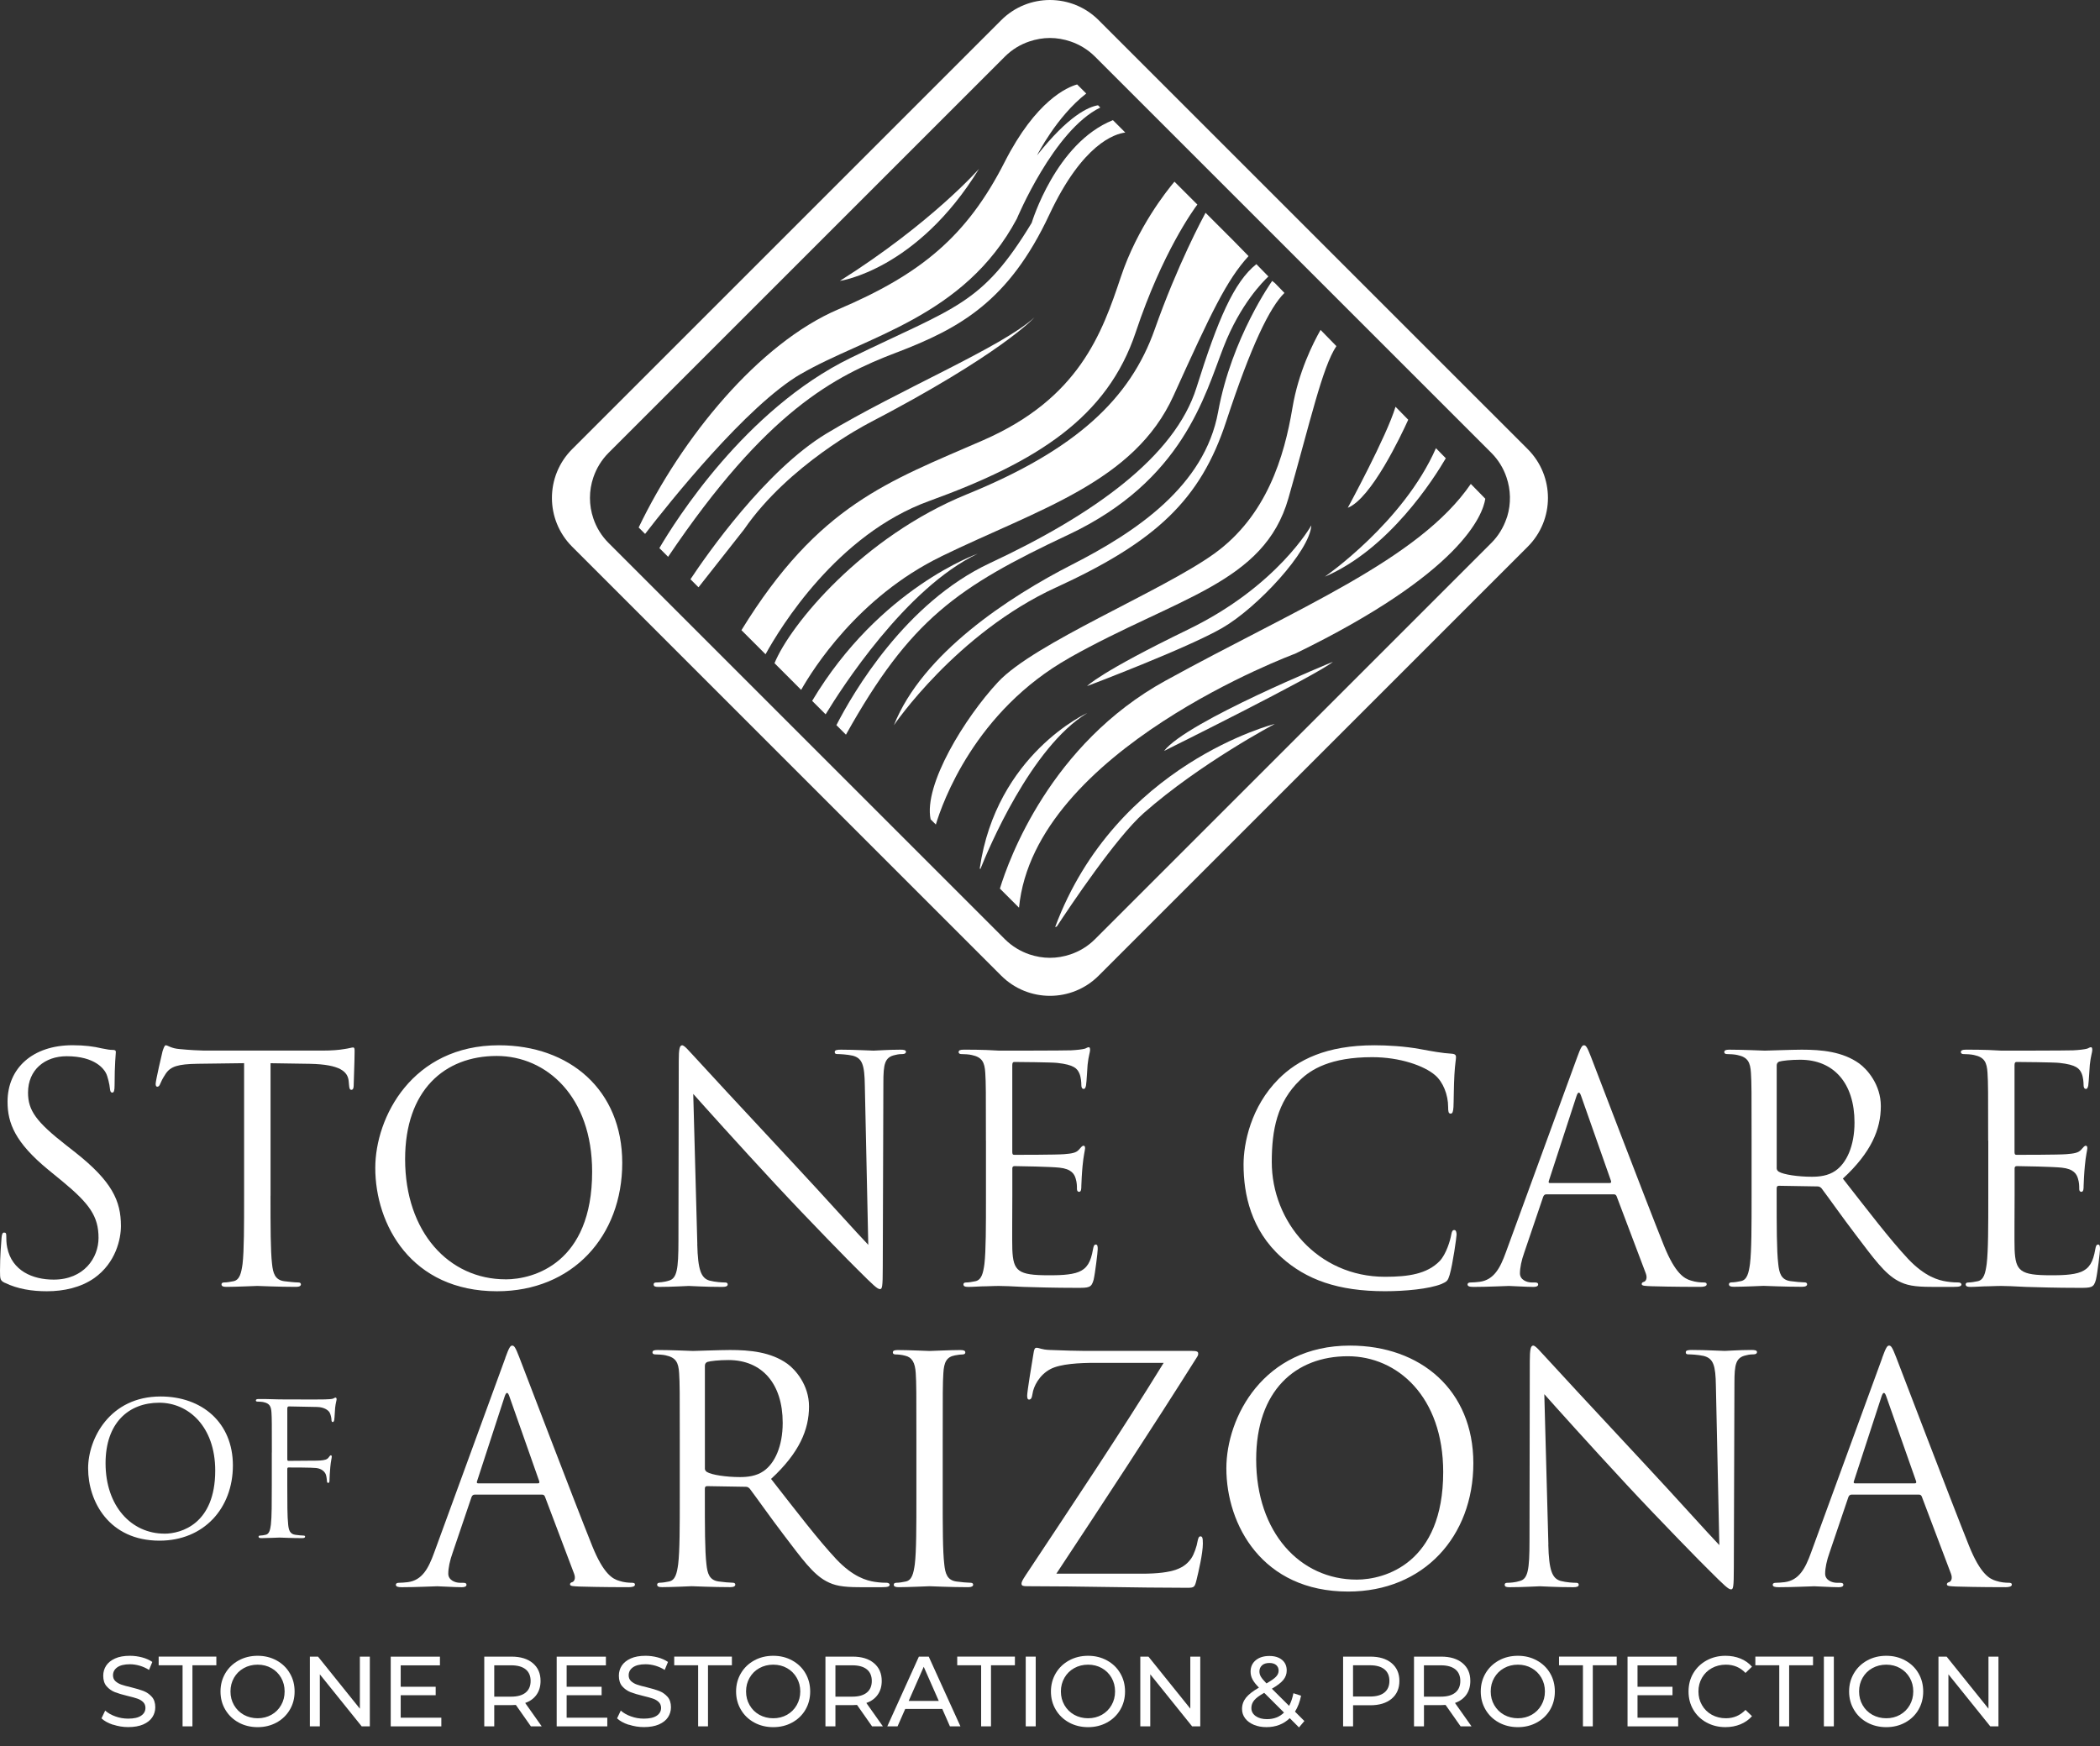 <svg width="101" height="84" viewBox="0 0 101 84" fill="none" xmlns="http://www.w3.org/2000/svg">
<rect x="0" y="0" width="101" height="84" fill="#333333" stroke="none"/>
<path d="M5.433 82.968C5.199 82.889 5.014 82.788 4.881 82.662L5.059 82.288C5.186 82.403 5.35 82.497 5.549 82.568C5.749 82.641 5.955 82.675 6.165 82.675C6.443 82.675 6.65 82.628 6.788 82.533C6.926 82.439 6.995 82.314 6.995 82.157C6.995 82.043 6.957 81.95 6.883 81.877C6.808 81.805 6.716 81.75 6.605 81.712C6.494 81.674 6.34 81.63 6.138 81.583C5.886 81.522 5.682 81.462 5.528 81.402C5.371 81.34 5.241 81.247 5.13 81.122C5.019 80.995 4.965 80.826 4.965 80.611C4.965 80.433 5.012 80.27 5.106 80.126C5.201 79.983 5.342 79.868 5.535 79.781C5.726 79.694 5.965 79.652 6.249 79.652C6.447 79.652 6.641 79.678 6.834 79.729C7.024 79.779 7.19 79.854 7.326 79.948L7.168 80.332C7.028 80.243 6.877 80.175 6.717 80.128C6.558 80.083 6.401 80.059 6.249 80.059C5.978 80.059 5.775 80.11 5.638 80.208C5.502 80.306 5.435 80.435 5.435 80.591C5.435 80.706 5.473 80.8 5.549 80.871C5.626 80.942 5.722 80.998 5.835 81.038C5.947 81.078 6.102 81.12 6.298 81.165C6.55 81.227 6.752 81.287 6.906 81.347C7.059 81.409 7.192 81.5 7.302 81.625C7.413 81.749 7.468 81.918 7.468 82.128C7.468 82.304 7.42 82.464 7.324 82.61C7.228 82.755 7.083 82.869 6.888 82.955C6.694 83.038 6.454 83.082 6.169 83.082C5.916 83.082 5.673 83.042 5.439 82.964L5.433 82.968Z" fill="white"/>
<path d="M9.255 83.046H8.781V80.108H7.631V79.691H10.405V80.108H9.255V83.046Z" fill="white"/>
<path d="M11.477 82.862C11.206 82.713 10.992 82.508 10.837 82.246C10.681 81.985 10.605 81.692 10.605 81.369C10.605 81.046 10.683 80.755 10.837 80.492C10.992 80.23 11.206 80.025 11.477 79.876C11.749 79.727 12.053 79.652 12.392 79.652C12.732 79.652 13.03 79.727 13.303 79.876C13.573 80.025 13.786 80.228 13.938 80.49C14.093 80.751 14.169 81.044 14.169 81.369C14.169 81.694 14.093 81.988 13.938 82.248C13.786 82.508 13.573 82.713 13.303 82.862C13.03 83.011 12.727 83.085 12.392 83.085C12.058 83.085 11.749 83.011 11.477 82.862ZM13.055 82.49C13.252 82.379 13.408 82.223 13.52 82.026C13.633 81.83 13.689 81.611 13.689 81.367C13.689 81.124 13.633 80.904 13.52 80.708C13.408 80.511 13.252 80.357 13.055 80.246C12.859 80.135 12.638 80.079 12.392 80.079C12.147 80.079 11.924 80.135 11.724 80.246C11.524 80.357 11.368 80.511 11.255 80.708C11.143 80.904 11.085 81.124 11.085 81.367C11.085 81.611 11.141 81.829 11.255 82.026C11.368 82.223 11.526 82.377 11.724 82.49C11.924 82.6 12.147 82.657 12.392 82.657C12.638 82.657 12.859 82.6 13.055 82.49Z" fill="white"/>
<path d="M17.308 82.194V79.692H17.787V83.046H17.395L15.382 80.544V83.046H14.903V79.692H15.295L17.306 82.194H17.308Z" fill="white"/>
<path d="M19.272 81.547V82.63H21.226V83.047H18.792V79.694H21.159V80.112H19.272V81.142H20.954V81.549H19.272V81.547Z" fill="white"/>
<path d="M26.054 83.046H25.533L24.81 82.016C24.721 82.021 24.65 82.025 24.599 82.025H23.771V83.046H23.291V79.692H24.599C25.034 79.692 25.375 79.796 25.624 80.005C25.873 80.214 25.998 80.497 25.998 80.862C25.998 81.12 25.934 81.342 25.806 81.523C25.678 81.705 25.497 81.838 25.259 81.921L26.054 83.047V83.046ZM24.585 81.618C24.888 81.618 25.121 81.552 25.281 81.422C25.441 81.291 25.52 81.104 25.52 80.862C25.52 80.621 25.441 80.433 25.281 80.304C25.121 80.175 24.89 80.11 24.585 80.11H23.771V81.62H24.585V81.618Z" fill="white"/>
<path d="M27.253 81.547V82.63H29.208V83.047H26.774V79.694H29.141V80.112H27.253V81.142H28.935V81.549H27.253V81.547Z" fill="white"/>
<path d="M30.23 82.968C29.996 82.889 29.811 82.788 29.678 82.662L29.856 82.288C29.985 82.403 30.147 82.497 30.349 82.568C30.548 82.641 30.754 82.675 30.964 82.675C31.242 82.675 31.449 82.628 31.587 82.533C31.726 82.439 31.795 82.314 31.795 82.157C31.795 82.043 31.756 81.95 31.682 81.877C31.606 81.805 31.515 81.75 31.404 81.712C31.293 81.674 31.137 81.63 30.937 81.583C30.685 81.522 30.481 81.462 30.327 81.402C30.172 81.34 30.04 81.247 29.929 81.122C29.818 80.995 29.764 80.826 29.764 80.611C29.764 80.433 29.811 80.27 29.905 80.126C30 79.983 30.143 79.868 30.334 79.781C30.527 79.694 30.765 79.652 31.048 79.652C31.246 79.652 31.44 79.678 31.633 79.729C31.824 79.779 31.989 79.854 32.127 79.948L31.969 80.332C31.829 80.243 31.678 80.175 31.518 80.128C31.359 80.083 31.202 80.059 31.05 80.059C30.777 80.059 30.576 80.11 30.439 80.208C30.303 80.306 30.236 80.435 30.236 80.591C30.236 80.706 30.274 80.8 30.352 80.871C30.428 80.944 30.523 80.998 30.637 81.038C30.752 81.078 30.906 81.12 31.101 81.165C31.353 81.227 31.557 81.287 31.709 81.347C31.862 81.407 31.994 81.5 32.105 81.625C32.216 81.749 32.27 81.918 32.27 82.128C32.27 82.304 32.221 82.464 32.127 82.61C32.031 82.755 31.885 82.869 31.691 82.955C31.495 83.038 31.257 83.082 30.972 83.082C30.719 83.082 30.476 83.042 30.24 82.964L30.23 82.968Z" fill="white"/>
<path d="M34.051 83.046H33.577V80.108H32.427V79.691H35.201V80.108H34.051V83.046Z" fill="white"/>
<path d="M36.274 82.862C36.002 82.713 35.789 82.508 35.635 82.246C35.48 81.985 35.402 81.692 35.402 81.369C35.402 81.046 35.48 80.755 35.635 80.492C35.789 80.23 36.004 80.025 36.274 79.876C36.545 79.727 36.85 79.652 37.19 79.652C37.529 79.652 37.829 79.727 38.1 79.876C38.372 80.025 38.585 80.228 38.737 80.49C38.89 80.751 38.966 81.044 38.966 81.369C38.966 81.694 38.89 81.988 38.737 82.248C38.585 82.508 38.372 82.713 38.1 82.862C37.829 83.011 37.524 83.085 37.19 83.085C36.855 83.085 36.547 83.011 36.274 82.862ZM37.853 82.49C38.049 82.379 38.205 82.223 38.318 82.026C38.43 81.83 38.489 81.611 38.489 81.367C38.489 81.124 38.432 80.904 38.318 80.708C38.205 80.511 38.049 80.357 37.853 80.246C37.657 80.135 37.435 80.079 37.19 80.079C36.944 80.079 36.721 80.135 36.521 80.246C36.321 80.357 36.165 80.511 36.053 80.708C35.938 80.904 35.882 81.124 35.882 81.367C35.882 81.611 35.938 81.829 36.053 82.026C36.165 82.223 36.321 82.377 36.521 82.49C36.721 82.6 36.943 82.657 37.19 82.657C37.437 82.657 37.657 82.6 37.853 82.49Z" fill="white"/>
<path d="M42.463 83.046H41.942L41.219 82.016C41.13 82.021 41.059 82.025 41.008 82.025H40.18V83.046H39.7V79.692H41.008C41.442 79.692 41.784 79.796 42.032 80.005C42.281 80.214 42.407 80.497 42.407 80.862C42.407 81.12 42.343 81.342 42.214 81.523C42.087 81.705 41.905 81.838 41.667 81.921L42.463 83.047V83.046ZM40.993 81.618C41.297 81.618 41.529 81.552 41.689 81.422C41.849 81.291 41.929 81.104 41.929 80.862C41.929 80.621 41.849 80.433 41.689 80.304C41.529 80.175 41.299 80.11 40.993 80.11H40.18V81.62H40.993V81.618Z" fill="white"/>
<path d="M46.191 83.046H45.687L45.319 82.208H43.537L43.168 83.046H42.675L44.194 79.692H44.668L46.192 83.046H46.191ZM44.427 80.181L43.704 81.823H45.15L44.427 80.181Z" fill="white"/>
<path d="M47.662 83.046H47.188V80.108H46.038V79.691H48.812V80.108H47.662V83.046Z" fill="white"/>
<path d="M49.813 83.046H49.333V79.692H49.813V83.046Z" fill="white"/>
<path d="M51.417 82.862C51.146 82.713 50.932 82.508 50.777 82.246C50.621 81.985 50.545 81.692 50.545 81.369C50.545 81.046 50.623 80.755 50.777 80.492C50.932 80.23 51.146 80.025 51.417 79.876C51.689 79.727 51.992 79.652 52.332 79.652C52.672 79.652 52.97 79.727 53.242 79.876C53.513 80.025 53.725 80.228 53.878 80.49C54.032 80.751 54.109 81.044 54.109 81.369C54.109 81.694 54.032 81.988 53.878 82.248C53.725 82.508 53.513 82.713 53.242 82.862C52.97 83.011 52.666 83.085 52.332 83.085C51.998 83.085 51.689 83.011 51.417 82.862ZM52.995 82.49C53.191 82.379 53.347 82.223 53.46 82.026C53.573 81.83 53.629 81.611 53.629 81.367C53.629 81.124 53.573 80.904 53.46 80.708C53.347 80.511 53.191 80.357 52.995 80.246C52.799 80.135 52.577 80.079 52.332 80.079C52.087 80.079 51.863 80.135 51.664 80.246C51.464 80.357 51.308 80.511 51.195 80.708C51.082 80.904 51.024 81.124 51.024 81.367C51.024 81.611 51.081 81.829 51.195 82.026C51.308 82.223 51.466 82.377 51.664 82.49C51.863 82.6 52.087 82.657 52.332 82.657C52.577 82.657 52.799 82.6 52.995 82.49Z" fill="white"/>
<path d="M57.248 82.194V79.692H57.727V83.046H57.335L55.322 80.544V83.046H54.843V79.692H55.235L57.248 82.194Z" fill="white"/>
<path d="M62.733 82.791L62.475 83.098L62.031 82.653C61.733 82.94 61.36 83.084 60.91 83.084C60.686 83.084 60.485 83.047 60.307 82.973C60.129 82.898 59.989 82.797 59.887 82.664C59.787 82.531 59.736 82.381 59.736 82.212C59.736 82.007 59.8 81.827 59.925 81.669C60.052 81.511 60.259 81.349 60.55 81.182C60.403 81.035 60.299 80.902 60.238 80.784C60.176 80.666 60.147 80.544 60.147 80.415C60.147 80.188 60.228 80.007 60.392 79.868C60.557 79.73 60.777 79.661 61.051 79.661C61.307 79.661 61.509 79.723 61.66 79.849C61.811 79.972 61.885 80.145 61.885 80.361C61.885 80.53 61.829 80.682 61.72 80.815C61.609 80.949 61.427 81.089 61.171 81.236L62 82.061C62.096 81.879 62.163 81.676 62.207 81.453L62.575 81.572C62.517 81.867 62.419 82.123 62.283 82.339L62.733 82.789V82.791ZM61.756 82.384L60.803 81.434C60.572 81.563 60.412 81.681 60.321 81.792C60.23 81.903 60.185 82.026 60.185 82.165C60.185 82.324 60.254 82.453 60.392 82.552C60.532 82.651 60.712 82.7 60.935 82.7C61.267 82.7 61.54 82.595 61.754 82.384H61.756ZM60.699 80.112C60.615 80.186 60.572 80.284 60.572 80.406C60.572 80.492 60.595 80.575 60.641 80.655C60.688 80.735 60.777 80.844 60.911 80.98C61.131 80.855 61.284 80.749 61.369 80.659C61.455 80.57 61.496 80.472 61.496 80.366C61.496 80.255 61.456 80.165 61.378 80.097C61.3 80.03 61.191 79.998 61.05 79.998C60.899 79.998 60.781 80.036 60.697 80.11L60.699 80.112Z" fill="white"/>
<path d="M65.905 79.692C66.339 79.692 66.681 79.796 66.93 80.005C67.178 80.214 67.304 80.497 67.304 80.862C67.304 81.227 67.178 81.512 66.93 81.719C66.681 81.927 66.339 82.032 65.905 82.032H65.077V83.047H64.597V79.694H65.905V79.692ZM65.889 81.612C66.192 81.612 66.425 81.549 66.585 81.418C66.744 81.289 66.824 81.102 66.824 80.86C66.824 80.619 66.744 80.432 66.585 80.303C66.425 80.174 66.194 80.108 65.889 80.108H65.075V81.612H65.889Z" fill="white"/>
<path d="M70.772 83.046H70.248L69.525 82.016C69.436 82.021 69.365 82.025 69.315 82.025H68.486V83.046H68.007V79.692H69.315C69.749 79.692 70.09 79.796 70.341 80.005C70.592 80.214 70.715 80.497 70.715 80.862C70.715 81.12 70.652 81.342 70.525 81.523C70.395 81.705 70.214 81.838 69.978 81.921L70.773 83.047L70.772 83.046ZM69.3 81.618C69.603 81.618 69.836 81.552 69.994 81.422C70.154 81.291 70.234 81.104 70.234 80.862C70.234 80.621 70.154 80.433 69.994 80.304C69.834 80.175 69.603 80.11 69.3 80.11H68.484V81.62H69.3V81.618Z" fill="white"/>
<path d="M72.088 82.862C71.816 82.713 71.603 82.508 71.449 82.246C71.295 81.985 71.217 81.692 71.217 81.369C71.217 81.046 71.295 80.755 71.449 80.492C71.603 80.23 71.818 80.025 72.088 79.876C72.359 79.727 72.664 79.652 73.004 79.652C73.344 79.652 73.644 79.727 73.914 79.876C74.187 80.025 74.399 80.228 74.552 80.49C74.704 80.751 74.781 81.044 74.781 81.369C74.781 81.694 74.704 81.988 74.552 82.248C74.399 82.508 74.187 82.713 73.914 82.862C73.644 83.011 73.338 83.085 73.004 83.085C72.67 83.085 72.361 83.011 72.088 82.862ZM73.667 82.49C73.863 82.379 74.019 82.223 74.132 82.026C74.245 81.83 74.303 81.611 74.303 81.367C74.303 81.124 74.247 80.904 74.132 80.708C74.019 80.511 73.863 80.357 73.667 80.246C73.471 80.135 73.249 80.079 73.004 80.079C72.759 80.079 72.535 80.135 72.336 80.246C72.136 80.357 71.98 80.511 71.867 80.708C71.752 80.904 71.696 81.124 71.696 81.367C71.696 81.611 71.752 81.829 71.867 82.026C71.98 82.223 72.136 82.377 72.336 82.49C72.535 82.6 72.757 82.657 73.004 82.657C73.251 82.657 73.471 82.6 73.667 82.49Z" fill="white"/>
<path d="M76.606 83.046H76.132V80.108H74.982V79.691H77.756V80.108H76.606V83.046Z" fill="white"/>
<path d="M78.757 81.547V82.63H80.712V83.047H78.277V79.694H80.644V80.112H78.757V81.142H80.439V81.549H78.757V81.547Z" fill="white"/>
<path d="M82.076 82.862C81.807 82.713 81.594 82.51 81.44 82.248C81.287 81.988 81.211 81.696 81.211 81.369C81.211 81.042 81.287 80.749 81.44 80.49C81.594 80.23 81.807 80.025 82.078 79.876C82.35 79.727 82.653 79.652 82.988 79.652C83.249 79.652 83.489 79.696 83.707 79.785C83.925 79.872 84.108 80.003 84.263 80.175L83.95 80.477C83.698 80.212 83.384 80.079 83.006 80.079C82.757 80.079 82.532 80.135 82.33 80.246C82.128 80.357 81.972 80.511 81.858 80.708C81.745 80.904 81.687 81.124 81.687 81.367C81.687 81.611 81.743 81.829 81.858 82.026C81.97 82.223 82.128 82.377 82.33 82.49C82.532 82.6 82.757 82.657 83.006 82.657C83.38 82.657 83.694 82.522 83.95 82.255L84.263 82.557C84.108 82.73 83.923 82.86 83.705 82.949C83.487 83.038 83.246 83.084 82.984 83.084C82.65 83.084 82.346 83.009 82.076 82.86V82.862Z" fill="white"/>
<path d="M86.049 83.046H85.574V80.108H84.424V79.691H87.198V80.108H86.049V83.046Z" fill="white"/>
<path d="M88.199 83.046H87.72V79.692H88.199V83.046Z" fill="white"/>
<path d="M89.805 82.862C89.532 82.713 89.32 82.508 89.166 82.246C89.011 81.985 88.933 81.692 88.933 81.369C88.933 81.046 89.011 80.755 89.166 80.492C89.32 80.23 89.534 80.025 89.805 79.876C90.076 79.727 90.381 79.652 90.721 79.652C91.06 79.652 91.36 79.727 91.631 79.876C91.903 80.025 92.116 80.228 92.268 80.49C92.421 80.751 92.497 81.044 92.497 81.369C92.497 81.694 92.421 81.988 92.268 82.248C92.116 82.508 91.903 82.713 91.631 82.862C91.36 83.011 91.055 83.085 90.721 83.085C90.386 83.085 90.077 83.011 89.805 82.862ZM91.383 82.49C91.58 82.379 91.736 82.223 91.849 82.026C91.961 81.83 92.019 81.611 92.019 81.367C92.019 81.124 91.963 80.904 91.849 80.708C91.736 80.511 91.58 80.357 91.383 80.246C91.187 80.135 90.966 80.079 90.721 80.079C90.475 80.079 90.252 80.135 90.052 80.246C89.852 80.357 89.696 80.511 89.583 80.708C89.469 80.904 89.413 81.124 89.413 81.367C89.413 81.611 89.469 81.829 89.583 82.026C89.696 82.223 89.852 82.377 90.052 82.49C90.252 82.6 90.473 82.657 90.721 82.657C90.968 82.657 91.187 82.6 91.383 82.49Z" fill="white"/>
<path d="M95.636 82.194V79.692H96.116V83.046H95.723L93.71 80.544V83.046H93.231V79.692H93.623L95.634 82.194H95.636Z" fill="white"/>
<path d="M73.478 21.607L52.842 0.972C52.196 0.325 51.346 -1.62125e-05 50.497 -1.62125e-05C49.649 -1.62125e-05 48.801 0.323 48.152 0.972L27.517 21.607C26.221 22.903 26.221 25.003 27.517 26.298L48.152 46.933C48.799 47.58 49.649 47.905 50.497 47.905C51.346 47.905 52.194 47.582 52.842 46.933L70.403 29.373L73.478 26.298C74.773 25.003 74.773 22.903 73.478 21.607ZM72.455 24.944C72.308 25.373 72.068 25.776 71.727 26.118L61.513 36.332L52.664 45.18C52.323 45.522 51.92 45.763 51.489 45.909C51.167 46.018 50.833 46.076 50.497 46.076C50.161 46.076 49.827 46.018 49.505 45.909C49.077 45.762 48.673 45.522 48.33 45.18L29.268 26.118C28.926 25.776 28.684 25.373 28.539 24.944C28.319 24.301 28.319 23.604 28.539 22.961C28.686 22.532 28.926 22.129 29.268 21.785L48.33 2.723C48.672 2.381 49.075 2.14 49.505 1.995C49.827 1.886 50.161 1.827 50.497 1.827C50.833 1.827 51.167 1.886 51.489 1.995C51.918 2.142 52.321 2.381 52.664 2.723L71.727 21.785C72.068 22.127 72.31 22.53 72.455 22.961C72.662 23.567 72.677 24.227 72.492 24.839C72.481 24.875 72.466 24.91 72.455 24.944Z" fill="white"/>
<path d="M50.748 44.595C50.775 44.59 50.799 44.579 50.826 44.572C51.442 43.633 53.676 40.287 55.013 39.109C57.742 36.706 61.315 34.823 61.315 34.823C61.315 34.823 53.675 36.737 50.748 44.595Z" fill="white"/>
<path d="M55.987 36.123C55.987 36.123 63.328 32.485 64.109 31.836C64.109 31.836 57.091 34.695 55.987 36.123Z" fill="white"/>
<path d="M56.052 32.745C50.516 35.794 48.517 41.347 48.091 42.746L49.01 43.665C49.74 36.072 62.29 31.446 62.29 31.446C70.316 27.544 71.318 24.757 71.436 23.992L70.739 23.279C68.237 26.933 62.37 29.264 56.052 32.746V32.745Z" fill="white"/>
<path d="M63.718 27.742C66.813 26.416 68.962 23.028 69.536 22.045L69.062 21.56C67.495 25.135 63.718 27.742 63.718 27.742Z" fill="white"/>
<path d="M67.729 20.192L67.118 19.567C66.701 20.97 64.822 24.428 64.822 24.428C65.954 23.976 67.378 20.966 67.729 20.192Z" fill="white"/>
<path d="M57.157 30.276C52.87 32.354 52.285 33.004 52.285 33.004C52.285 33.004 57.093 31.186 58.781 30.21C60.47 29.237 63.004 26.507 63.068 25.273C63.068 25.273 61.444 28.196 57.155 30.276H57.157Z" fill="white"/>
<path d="M52.285 34.303C52.285 34.303 47.914 36.276 47.121 41.776L47.151 41.807C47.531 40.853 49.591 35.943 52.285 34.305V34.303Z" fill="white"/>
<path d="M51.44 31.64C56.637 28.717 60.795 28.067 61.965 23.974C63.019 20.285 63.598 17.657 64.274 16.65L63.513 15.871C63.16 16.49 62.448 17.895 62.16 19.622C61.769 21.962 60.924 24.819 58.392 26.639C55.858 28.457 49.751 30.926 47.998 32.812C46.412 34.516 44.41 37.753 44.759 39.415L45.01 39.664C45.324 38.617 46.885 34.205 51.442 31.642L51.44 31.64Z" fill="white"/>
<path d="M50.79 28.261C55.598 26.052 57.742 24.038 58.975 20.27C60.178 16.603 61.07 14.785 61.776 14.091L61.317 13.618L61.186 13.513C61.186 13.513 59.237 16.241 58.586 19.814C57.936 23.388 54.623 25.596 51.569 27.155C48.516 28.714 44.358 31.442 42.993 34.886C42.993 34.886 45.982 30.468 50.79 28.259V28.261Z" fill="white"/>
<path d="M51.375 25.727C56.897 23.128 57.936 19.035 58.846 16.697C59.651 14.627 60.761 13.526 61.004 13.3L60.425 12.707C59.344 13.566 58.57 15.379 57.545 18.646C56.507 21.96 52.608 24.754 47.605 27.091C43.547 28.99 41.033 33.315 40.227 34.883L40.686 35.342C43.778 29.805 46.022 28.247 51.373 25.727H51.375Z" fill="white"/>
<path d="M45.268 26.766C49.945 24.492 54.557 23.193 56.441 19.035C58.269 15.001 58.997 13.475 60.049 12.32L59.349 11.604L57.981 10.236C57.847 10.483 56.636 12.728 55.533 15.853C54.363 19.166 51.765 21.635 46.503 23.778C41.477 25.825 38.005 30.054 37.25 31.903L38.532 33.186C39.086 32.207 41.273 28.71 45.27 26.768L45.268 26.766Z" fill="white"/>
<path d="M47.023 26.637C47.023 26.637 42.307 28.278 39.061 33.715L39.709 34.363C40.428 33.179 43.549 28.289 47.023 26.637Z" fill="white"/>
<path d="M44.683 24.103C49.88 22.22 53.259 20.076 54.623 15.982C55.907 12.129 57.415 10.069 57.587 9.84L56.486 8.739C56.138 9.15 54.705 10.932 53.909 13.317C52.999 16.045 51.894 19.164 47.282 21.179C42.727 23.168 39.373 24.274 35.66 30.314L36.819 31.473C37.528 30.185 40.252 25.709 44.683 24.103Z" fill="white"/>
<path d="M41.695 20.401C48.191 17.023 49.751 15.27 49.751 15.27C48.192 16.699 43.19 18.777 39.746 20.857C36.816 22.627 33.987 26.69 33.208 27.865L33.595 28.252L35.784 25.471C37.927 22.352 41.697 20.403 41.697 20.403L41.695 20.401Z" fill="white"/>
<path d="M43.124 16.957C46.178 15.787 48.516 14.489 50.465 10.331C52.069 6.908 53.62 6.438 54.121 6.376L53.526 5.78C50.772 6.877 49.62 10.719 49.62 10.719C47.217 14.683 45.982 14.746 40.915 17.215C35.831 19.693 32.449 25.108 31.713 26.367L32.133 26.786C36.868 19.762 40.122 18.103 43.123 16.955L43.124 16.957Z" fill="white"/>
<path d="M47.086 8.122C47.086 8.122 44.812 10.721 40.394 13.513C40.394 13.513 44.098 12.993 47.086 8.122Z" fill="white"/>
<path d="M38.51 17.996C41.629 16.178 46.37 15.268 48.904 10.525C48.904 10.525 50.679 6.262 52.919 5.173L52.81 5.064C52.354 5.139 51.391 5.557 49.878 7.471C49.878 7.471 50.808 5.615 52.243 4.499L51.805 4.062C51.339 4.192 49.829 4.826 48.318 7.796C46.499 11.37 44.29 13.188 40.327 14.877C36.487 16.514 32.777 21.075 30.717 25.375L31.026 25.684C32.202 24.161 35.913 19.509 38.508 17.994L38.51 17.996Z" fill="white"/>
<path d="M0.227 61.709C0.016 61.603 0 61.544 0 61.135C0 60.381 0.06 59.776 0.076 59.534C0.091 59.369 0.122 59.293 0.196 59.293C0.287 59.293 0.302 59.338 0.302 59.458C0.302 59.594 0.302 59.805 0.347 60.016C0.574 61.133 1.569 61.556 2.581 61.556C4.031 61.556 4.739 60.515 4.739 59.549C4.739 58.508 4.302 57.905 3.005 56.831L2.325 56.274C0.725 54.96 0.363 54.025 0.363 52.999C0.363 51.384 1.571 50.281 3.488 50.281C4.076 50.281 4.514 50.341 4.892 50.432C5.179 50.492 5.301 50.506 5.42 50.506C5.54 50.506 5.571 50.537 5.571 50.612C5.571 50.686 5.511 51.186 5.511 52.212C5.511 52.454 5.48 52.559 5.406 52.559C5.315 52.559 5.301 52.483 5.286 52.363C5.272 52.181 5.181 51.774 5.09 51.609C4.999 51.444 4.592 50.81 3.204 50.81C2.163 50.81 1.348 51.458 1.348 52.561C1.348 53.42 1.74 53.965 3.19 55.097L3.613 55.429C5.393 56.833 5.816 57.769 5.816 58.977C5.816 59.596 5.575 60.742 4.534 61.482C3.886 61.936 3.07 62.116 2.254 62.116C1.546 62.116 0.85 62.01 0.233 61.709H0.227Z" fill="white"/>
<path d="M13.01 57.527C13.01 58.977 13.01 60.168 13.084 60.802C13.13 61.24 13.221 61.573 13.673 61.633C13.884 61.663 14.216 61.693 14.352 61.693C14.443 61.693 14.472 61.738 14.472 61.783C14.472 61.86 14.398 61.905 14.231 61.905C13.4 61.905 12.45 61.86 12.374 61.86C12.298 61.86 11.348 61.905 10.895 61.905C10.73 61.905 10.654 61.874 10.654 61.783C10.654 61.738 10.685 61.693 10.774 61.693C10.91 61.693 11.09 61.662 11.228 61.633C11.529 61.573 11.604 61.24 11.666 60.802C11.74 60.168 11.74 58.977 11.74 57.527V51.144L9.506 51.173C8.57 51.188 8.207 51.295 7.967 51.656C7.802 51.912 7.757 52.018 7.711 52.125C7.666 52.247 7.62 52.276 7.56 52.276C7.515 52.276 7.486 52.23 7.486 52.139C7.486 51.989 7.787 50.69 7.818 50.57C7.849 50.479 7.909 50.283 7.969 50.283C8.074 50.283 8.225 50.434 8.634 50.465C9.072 50.51 9.644 50.539 9.826 50.539H15.486C15.969 50.539 16.316 50.508 16.558 50.465C16.783 50.434 16.919 50.388 16.981 50.388C17.055 50.388 17.055 50.479 17.055 50.57C17.055 51.022 17.01 52.065 17.01 52.23C17.01 52.367 16.964 52.426 16.904 52.426C16.83 52.426 16.799 52.381 16.785 52.17L16.77 52.005C16.725 51.553 16.363 51.206 14.914 51.175L13.012 51.146V57.529L13.01 57.527Z" fill="white"/>
<path d="M23.996 50.283C27.391 50.283 29.927 52.426 29.927 55.943C29.927 59.46 27.542 62.116 23.905 62.116C19.771 62.116 18.049 58.901 18.049 56.185C18.049 53.74 19.829 50.283 23.996 50.283ZM24.314 61.544C25.673 61.544 28.479 60.759 28.479 56.366C28.479 52.744 26.276 50.797 23.891 50.797C21.371 50.797 19.484 52.457 19.484 55.761C19.484 59.278 21.596 61.542 24.314 61.542V61.544Z" fill="white"/>
<path d="M33.535 59.852C33.566 61.091 33.716 61.482 34.123 61.603C34.41 61.678 34.743 61.694 34.879 61.694C34.953 61.694 34.999 61.725 34.999 61.785C34.999 61.876 34.908 61.907 34.728 61.907C33.867 61.907 33.264 61.861 33.128 61.861C32.992 61.861 32.358 61.907 31.678 61.907C31.527 61.907 31.437 61.892 31.437 61.785C31.437 61.725 31.482 61.694 31.556 61.694C31.678 61.694 31.949 61.68 32.176 61.603C32.554 61.498 32.63 61.06 32.63 59.687L32.645 51.039C32.645 50.45 32.69 50.285 32.81 50.285C32.93 50.285 33.186 50.617 33.339 50.768C33.566 51.024 35.814 53.455 38.138 55.945C39.633 57.545 41.277 59.386 41.76 59.883L41.594 52.216C41.58 51.235 41.475 50.902 41.006 50.782C40.733 50.722 40.387 50.706 40.267 50.706C40.161 50.706 40.147 50.661 40.147 50.601C40.147 50.51 40.267 50.495 40.448 50.495C41.128 50.495 41.852 50.541 42.018 50.541C42.183 50.541 42.683 50.495 43.3 50.495C43.466 50.495 43.573 50.51 43.573 50.601C43.573 50.661 43.513 50.706 43.407 50.706C43.331 50.706 43.226 50.706 43.046 50.752C42.548 50.857 42.486 51.189 42.486 52.096L42.457 60.94C42.457 61.936 42.426 62.012 42.321 62.012C42.201 62.012 42.02 61.847 41.22 61.046C41.055 60.895 38.881 58.677 37.282 56.955C35.531 55.069 33.825 53.168 33.342 52.623L33.538 59.852H33.535Z" fill="white"/>
<path d="M47.418 54.871C47.418 52.517 47.418 52.094 47.387 51.613C47.356 51.099 47.237 50.857 46.739 50.752C46.619 50.721 46.363 50.706 46.225 50.706C46.165 50.706 46.105 50.675 46.105 50.615C46.105 50.525 46.181 50.495 46.346 50.495C46.694 50.495 47.1 50.495 47.433 50.51L48.052 50.541C48.158 50.541 51.162 50.541 51.509 50.526C51.796 50.512 52.038 50.481 52.158 50.452C52.232 50.437 52.294 50.376 52.368 50.376C52.414 50.376 52.428 50.435 52.428 50.512C52.428 50.617 52.352 50.799 52.308 51.222C52.294 51.373 52.263 52.038 52.232 52.218C52.218 52.292 52.187 52.383 52.127 52.383C52.036 52.383 52.007 52.306 52.007 52.187C52.007 52.081 51.992 51.825 51.916 51.644C51.811 51.402 51.66 51.22 50.844 51.131C50.588 51.1 48.942 51.086 48.777 51.086C48.717 51.086 48.686 51.131 48.686 51.237V55.402C48.686 55.507 48.701 55.553 48.777 55.553C48.973 55.553 50.83 55.553 51.177 55.522C51.538 55.493 51.751 55.462 51.885 55.311C51.99 55.189 52.05 55.115 52.112 55.115C52.158 55.115 52.187 55.146 52.187 55.235C52.187 55.324 52.112 55.582 52.067 56.079C52.036 56.381 52.007 56.941 52.007 57.046C52.007 57.166 52.007 57.333 51.901 57.333C51.827 57.333 51.796 57.273 51.796 57.197C51.796 57.046 51.796 56.895 51.736 56.699C51.676 56.488 51.54 56.23 50.951 56.17C50.544 56.125 49.05 56.096 48.793 56.096C48.717 56.096 48.688 56.141 48.688 56.201V57.529C48.688 58.043 48.673 59.792 48.688 60.11C48.733 61.151 48.959 61.347 50.439 61.347C50.831 61.347 51.496 61.347 51.889 61.182C52.281 61.017 52.463 60.713 52.568 60.096C52.599 59.93 52.628 59.869 52.704 59.869C52.795 59.869 52.795 59.99 52.795 60.096C52.795 60.216 52.673 61.242 52.599 61.56C52.494 61.952 52.372 61.952 51.783 61.952C50.652 61.952 49.822 61.923 49.233 61.907C48.644 61.876 48.283 61.861 48.056 61.861C48.025 61.861 47.769 61.861 47.453 61.876C47.151 61.876 46.804 61.907 46.577 61.907C46.412 61.907 46.336 61.876 46.336 61.785C46.336 61.74 46.367 61.694 46.456 61.694C46.592 61.694 46.772 61.663 46.908 61.634C47.209 61.574 47.286 61.242 47.346 60.804C47.42 60.17 47.42 58.979 47.42 57.529V54.873L47.418 54.871Z" fill="white"/>
<path d="M61.634 60.486C60.17 59.173 59.809 57.453 59.809 56.018C59.809 55.008 60.156 53.24 61.5 51.898C62.404 50.993 63.78 50.283 66.103 50.283C66.706 50.283 67.552 50.328 68.292 50.465C68.866 50.57 69.347 50.661 69.83 50.69C69.996 50.704 70.027 50.766 70.027 50.855C70.027 50.977 69.981 51.157 69.95 51.7C69.919 52.197 69.919 53.028 69.905 53.255C69.89 53.482 69.859 53.571 69.769 53.571C69.663 53.571 69.649 53.465 69.649 53.255C69.649 52.666 69.407 52.047 69.015 51.716C68.486 51.264 67.326 50.855 65.996 50.855C63.989 50.855 63.053 51.444 62.524 51.958C61.424 53.013 61.166 54.357 61.166 55.896C61.166 58.779 63.384 61.42 66.613 61.42C67.745 61.42 68.635 61.284 69.24 60.664C69.556 60.332 69.752 59.669 69.798 59.396C69.829 59.231 69.858 59.171 69.948 59.171C70.025 59.171 70.054 59.276 70.054 59.396C70.054 59.502 69.872 60.815 69.721 61.329C69.631 61.616 69.6 61.645 69.329 61.767C68.726 62.008 67.578 62.114 66.612 62.114C64.348 62.114 62.822 61.556 61.631 60.484L61.634 60.486Z" fill="white"/>
<path d="M75.85 50.871C76.03 50.374 76.092 50.283 76.181 50.283C76.27 50.283 76.332 50.357 76.513 50.826C76.74 51.4 79.109 57.633 80.03 59.927C80.573 61.271 81.011 61.511 81.329 61.602C81.554 61.676 81.781 61.693 81.932 61.693C82.023 61.693 82.083 61.707 82.083 61.783C82.083 61.874 81.947 61.905 81.781 61.905C81.554 61.905 80.453 61.905 79.411 61.874C79.124 61.86 78.958 61.86 78.958 61.769C78.958 61.709 79.004 61.678 79.064 61.663C79.155 61.633 79.244 61.498 79.155 61.257L77.751 57.544C77.72 57.484 77.691 57.453 77.614 57.453H74.37C74.294 57.453 74.248 57.498 74.219 57.574L73.313 60.245C73.177 60.623 73.102 60.984 73.102 61.257C73.102 61.558 73.418 61.694 73.676 61.694H73.827C73.932 61.694 73.978 61.725 73.978 61.785C73.978 61.876 73.887 61.907 73.752 61.907C73.391 61.907 72.74 61.861 72.575 61.861C72.41 61.861 71.58 61.907 70.87 61.907C70.673 61.907 70.582 61.876 70.582 61.785C70.582 61.725 70.642 61.694 70.719 61.694C70.824 61.694 71.035 61.68 71.156 61.663C71.85 61.573 72.152 60.999 72.424 60.245L75.85 50.871ZM77.42 56.91C77.494 56.91 77.494 56.864 77.48 56.804L76.047 52.73C75.972 52.503 75.896 52.503 75.821 52.73L74.493 56.804C74.463 56.88 74.493 56.91 74.539 56.91H77.422H77.42Z" fill="white"/>
<path d="M84.243 54.871C84.243 52.517 84.243 52.094 84.212 51.613C84.181 51.099 84.061 50.857 83.563 50.752C83.443 50.721 83.185 50.706 83.049 50.706C82.989 50.706 82.929 50.675 82.929 50.615C82.929 50.525 83.004 50.495 83.171 50.495C83.85 50.495 84.8 50.541 84.877 50.541C85.042 50.541 86.19 50.495 86.657 50.495C87.607 50.495 88.619 50.586 89.418 51.158C89.796 51.431 90.459 52.17 90.459 53.211C90.459 54.328 89.99 55.446 88.633 56.697C89.872 58.281 90.897 59.625 91.772 60.561C92.588 61.422 93.236 61.587 93.612 61.647C93.899 61.693 94.11 61.693 94.201 61.693C94.275 61.693 94.337 61.738 94.337 61.783C94.337 61.874 94.246 61.905 93.975 61.905H92.904C92.059 61.905 91.681 61.829 91.289 61.618C90.64 61.271 90.112 60.532 89.251 59.398C88.617 58.568 87.908 57.558 87.607 57.164C87.547 57.104 87.501 57.073 87.411 57.073L85.554 57.042C85.48 57.042 85.449 57.088 85.449 57.162V57.524C85.449 58.973 85.449 60.165 85.525 60.799C85.57 61.236 85.661 61.569 86.114 61.629C86.324 61.66 86.657 61.689 86.793 61.689C86.884 61.689 86.913 61.734 86.913 61.78C86.913 61.856 86.837 61.901 86.671 61.901C85.841 61.901 84.891 61.856 84.815 61.856C84.8 61.856 83.848 61.901 83.396 61.901C83.231 61.901 83.154 61.87 83.154 61.78C83.154 61.734 83.185 61.689 83.276 61.689C83.412 61.689 83.592 61.658 83.728 61.629C84.03 61.569 84.105 61.236 84.166 60.799C84.243 60.165 84.243 58.973 84.243 57.524V54.868V54.871ZM85.449 56.185C85.449 56.261 85.48 56.321 85.554 56.366C85.781 56.503 86.475 56.608 87.14 56.608C87.501 56.608 87.925 56.563 88.272 56.321C88.8 55.959 89.193 55.144 89.193 53.998C89.193 52.112 88.197 50.979 86.582 50.979C86.13 50.979 85.721 51.024 85.57 51.069C85.496 51.1 85.451 51.16 85.451 51.251V56.187L85.449 56.185Z" fill="white"/>
<path d="M95.621 54.871C95.621 52.517 95.621 52.094 95.59 51.613C95.559 51.099 95.44 50.857 94.942 50.752C94.822 50.721 94.564 50.706 94.428 50.706C94.368 50.706 94.308 50.675 94.308 50.615C94.308 50.525 94.382 50.495 94.55 50.495C94.897 50.495 95.305 50.495 95.636 50.51L96.255 50.541C96.361 50.541 99.363 50.541 99.71 50.526C99.997 50.512 100.239 50.481 100.359 50.452C100.435 50.437 100.495 50.376 100.569 50.376C100.615 50.376 100.629 50.435 100.629 50.512C100.629 50.617 100.555 50.799 100.51 51.222C100.495 51.373 100.464 52.038 100.435 52.218C100.421 52.292 100.39 52.383 100.33 52.383C100.239 52.383 100.21 52.306 100.21 52.187C100.21 52.081 100.195 51.825 100.119 51.644C100.014 51.402 99.863 51.22 99.047 51.131C98.791 51.1 97.145 51.086 96.98 51.086C96.92 51.086 96.889 51.131 96.889 51.237V55.402C96.889 55.507 96.904 55.553 96.98 55.553C97.176 55.553 99.033 55.553 99.38 55.522C99.741 55.493 99.954 55.462 100.09 55.311C100.195 55.189 100.255 55.115 100.315 55.115C100.361 55.115 100.391 55.146 100.391 55.235C100.391 55.324 100.315 55.582 100.272 56.079C100.241 56.381 100.212 56.941 100.212 57.046C100.212 57.166 100.212 57.333 100.106 57.333C100.03 57.333 100.001 57.273 100.001 57.197C100.001 57.046 100.001 56.895 99.941 56.699C99.881 56.488 99.745 56.23 99.156 56.17C98.748 56.125 97.254 56.096 96.998 56.096C96.922 56.096 96.893 56.141 96.893 56.201V57.529C96.893 58.043 96.878 59.792 96.893 60.11C96.938 61.151 97.163 61.347 98.644 61.347C99.036 61.347 99.699 61.347 100.094 61.182C100.486 61.017 100.668 60.713 100.773 60.096C100.802 59.93 100.833 59.869 100.909 59.869C101 59.869 101 59.99 101 60.096C101 60.216 100.88 61.242 100.804 61.56C100.698 61.952 100.579 61.952 99.988 61.952C98.856 61.952 98.026 61.923 97.438 61.907C96.849 61.876 96.488 61.861 96.261 61.861C96.23 61.861 95.974 61.861 95.656 61.876C95.354 61.876 95.007 61.907 94.78 61.907C94.615 61.907 94.539 61.876 94.539 61.785C94.539 61.74 94.57 61.694 94.66 61.694C94.797 61.694 94.976 61.663 95.113 61.634C95.414 61.574 95.489 61.242 95.55 60.804C95.627 60.17 95.627 58.979 95.627 57.529V54.873L95.621 54.871Z" fill="white"/>
<path d="M7.724 67.178C9.715 67.178 11.201 68.435 11.201 70.495C11.201 72.555 9.804 74.114 7.671 74.114C5.248 74.114 4.238 72.23 4.238 70.637C4.238 69.204 5.283 67.178 7.724 67.178ZM7.909 73.778C8.705 73.778 10.351 73.318 10.351 70.742C10.351 68.619 9.059 67.478 7.66 67.478C6.184 67.478 5.077 68.452 5.077 70.388C5.077 72.45 6.316 73.776 7.909 73.776V73.778Z" fill="white"/>
<path d="M13.075 69.867C13.075 68.486 13.075 68.239 13.057 67.956C13.039 67.654 12.968 67.513 12.678 67.451C12.607 67.433 12.456 67.424 12.376 67.424C12.34 67.424 12.305 67.405 12.305 67.371C12.305 67.318 12.349 67.3 12.447 67.3C12.65 67.3 12.89 67.3 13.085 67.309L13.448 67.318C13.624 67.318 15.421 67.327 15.624 67.318C15.791 67.309 15.933 67.309 16.013 67.284C16.065 67.266 16.102 67.231 16.136 67.231C16.171 67.231 16.189 67.267 16.189 67.311C16.189 67.373 16.145 67.478 16.118 67.727C16.109 67.816 16.093 68.205 16.075 68.31C16.065 68.354 16.047 68.408 16.004 68.408C15.96 68.408 15.942 68.365 15.942 68.303C15.942 68.232 15.915 68.081 15.862 67.967C15.809 67.852 15.606 67.692 15.261 67.683L13.898 67.656C13.846 67.656 13.818 67.683 13.818 67.754V70.196C13.818 70.248 13.828 70.275 13.88 70.275L15.012 70.266C15.163 70.266 15.286 70.266 15.41 70.257C15.622 70.239 15.737 70.214 15.817 70.097C15.851 70.054 15.878 70.008 15.913 70.008C15.947 70.008 15.956 70.036 15.956 70.079C15.956 70.132 15.913 70.283 15.886 70.575C15.867 70.751 15.849 71.106 15.849 71.167C15.849 71.247 15.849 71.335 15.787 71.335C15.744 71.335 15.726 71.298 15.726 71.255C15.717 71.166 15.708 71.042 15.673 70.937C15.63 70.813 15.488 70.653 15.213 70.619C14.992 70.593 14.027 70.593 13.878 70.593C13.835 70.593 13.817 70.612 13.817 70.673V71.425C13.817 72.275 13.817 72.973 13.86 73.345C13.887 73.602 13.94 73.796 14.205 73.832C14.329 73.85 14.523 73.869 14.603 73.869C14.656 73.869 14.674 73.896 14.674 73.921C14.674 73.965 14.63 73.992 14.532 73.992C14.046 73.992 13.488 73.965 13.444 73.965C13.401 73.965 12.843 73.992 12.578 73.992C12.48 73.992 12.436 73.974 12.436 73.921C12.436 73.896 12.454 73.869 12.507 73.869C12.587 73.869 12.692 73.85 12.772 73.832C12.948 73.798 12.994 73.602 13.028 73.345C13.072 72.973 13.072 72.275 13.072 71.425V69.869L13.075 69.867Z" fill="white"/>
<path d="M24.303 65.318C24.485 64.82 24.545 64.73 24.636 64.73C24.727 64.73 24.787 64.804 24.968 65.273C25.195 65.847 27.564 72.079 28.485 74.374C29.028 75.718 29.466 75.957 29.784 76.048C30.011 76.123 30.236 76.139 30.387 76.139C30.478 76.139 30.538 76.154 30.538 76.23C30.538 76.321 30.401 76.352 30.236 76.352C30.011 76.352 28.908 76.352 27.867 76.321C27.58 76.306 27.415 76.306 27.415 76.216C27.415 76.156 27.46 76.125 27.52 76.11C27.611 76.079 27.702 75.945 27.611 75.703L26.207 71.99C26.176 71.93 26.147 71.899 26.071 71.899H22.826C22.752 71.899 22.707 71.945 22.676 72.021L21.771 74.691C21.635 75.069 21.56 75.431 21.56 75.703C21.56 76.005 21.876 76.141 22.134 76.141H22.285C22.39 76.141 22.436 76.172 22.436 76.232C22.436 76.323 22.345 76.353 22.209 76.353C21.847 76.353 21.197 76.308 21.032 76.308C20.866 76.308 20.036 76.353 19.326 76.353C19.13 76.353 19.039 76.323 19.039 76.232C19.039 76.172 19.099 76.141 19.175 76.141C19.281 76.141 19.491 76.126 19.613 76.11C20.307 76.019 20.608 75.445 20.881 74.691L24.307 65.318H24.303ZM25.873 71.356C25.949 71.356 25.949 71.311 25.933 71.251L24.5 67.177C24.423 66.949 24.349 66.949 24.272 67.177L22.945 71.251C22.914 71.327 22.945 71.356 22.99 71.356H25.873Z" fill="white"/>
<path d="M32.694 69.318C32.694 66.964 32.694 66.541 32.663 66.059C32.632 65.545 32.512 65.304 32.014 65.198C31.895 65.168 31.637 65.153 31.5 65.153C31.44 65.153 31.38 65.122 31.38 65.062C31.38 64.971 31.455 64.942 31.622 64.942C32.301 64.942 33.251 64.988 33.328 64.988C33.493 64.988 34.641 64.942 35.108 64.942C36.058 64.942 37.07 65.033 37.869 65.605C38.247 65.878 38.91 66.617 38.91 67.658C38.91 68.775 38.441 69.892 37.084 71.144C38.323 72.728 39.348 74.072 40.223 75.007C41.039 75.868 41.687 76.034 42.063 76.094C42.35 76.139 42.561 76.139 42.652 76.139C42.726 76.139 42.788 76.185 42.788 76.23C42.788 76.321 42.697 76.352 42.427 76.352H41.355C40.51 76.352 40.132 76.275 39.74 76.065C39.092 75.718 38.563 74.978 37.702 73.847C37.068 73.017 36.359 72.007 36.058 71.612C35.998 71.552 35.953 71.522 35.862 71.522L34.005 71.491C33.931 71.491 33.9 71.536 33.9 71.611V71.972C33.9 73.422 33.9 74.613 33.976 75.247C34.022 75.685 34.112 76.017 34.565 76.077C34.776 76.108 35.108 76.137 35.244 76.137C35.335 76.137 35.364 76.183 35.364 76.228C35.364 76.305 35.288 76.35 35.122 76.35C34.292 76.35 33.342 76.305 33.266 76.305C33.251 76.305 32.3 76.35 31.847 76.35C31.682 76.35 31.606 76.319 31.606 76.228C31.606 76.183 31.637 76.137 31.727 76.137C31.864 76.137 32.044 76.106 32.18 76.077C32.481 76.017 32.556 75.685 32.617 75.247C32.694 74.613 32.694 73.422 32.694 71.972V69.316V69.318ZM33.9 70.632C33.9 70.708 33.931 70.768 34.005 70.813C34.232 70.949 34.926 71.055 35.591 71.055C35.953 71.055 36.376 71.009 36.723 70.768C37.251 70.406 37.644 69.591 37.644 68.444C37.644 66.559 36.648 65.425 35.033 65.425C34.581 65.425 34.172 65.471 34.022 65.516C33.947 65.547 33.902 65.607 33.902 65.698V70.633L33.9 70.632Z" fill="white"/>
<path d="M45.34 71.974C45.34 73.424 45.34 74.615 45.415 75.249C45.46 75.687 45.551 76.019 46.003 76.079C46.214 76.11 46.547 76.139 46.683 76.139C46.774 76.139 46.804 76.185 46.804 76.23C46.804 76.306 46.728 76.352 46.563 76.352C45.733 76.352 44.783 76.306 44.706 76.306C44.63 76.306 43.68 76.352 43.228 76.352C43.062 76.352 42.986 76.321 42.986 76.23C42.986 76.185 43.017 76.139 43.108 76.139C43.244 76.139 43.424 76.108 43.56 76.079C43.862 76.019 43.936 75.687 43.998 75.249C44.074 74.615 44.074 73.424 44.074 71.974V69.318C44.074 66.964 44.074 66.541 44.043 66.059C44.013 65.545 43.862 65.289 43.529 65.215C43.364 65.169 43.168 65.155 43.061 65.155C43.001 65.155 42.941 65.124 42.941 65.064C42.941 64.973 43.015 64.944 43.182 64.944C43.68 64.944 44.632 64.989 44.706 64.989C44.781 64.989 45.733 64.944 46.185 64.944C46.35 64.944 46.427 64.973 46.427 65.064C46.427 65.124 46.367 65.155 46.307 65.155C46.201 65.155 46.111 65.169 45.929 65.2C45.522 65.276 45.4 65.533 45.371 66.061C45.34 66.544 45.34 66.966 45.34 69.32V71.976V71.974Z" fill="white"/>
<path d="M54.91 75.703C56.494 75.703 56.977 75.416 57.295 74.964C57.431 74.768 57.566 74.361 57.596 74.148C57.627 73.998 57.656 73.907 57.733 73.907C57.823 73.907 57.852 73.967 57.852 74.254C57.852 74.722 57.642 75.612 57.551 75.988C57.46 76.35 57.446 76.381 57.099 76.381C54.579 76.381 52.041 76.305 49.402 76.305C49.22 76.305 49.13 76.29 49.13 76.185C49.13 76.108 49.16 76.034 49.34 75.761C51.589 72.366 53.869 68.969 55.967 65.56H52.692C51.922 65.56 51.002 65.605 50.519 65.861C49.976 66.148 49.704 66.706 49.658 67.053C49.627 67.28 49.567 67.326 49.493 67.326C49.418 67.326 49.402 67.249 49.402 67.129C49.402 66.948 49.627 65.574 49.704 65.122C49.734 64.911 49.764 64.835 49.854 64.835C49.991 64.835 50.081 64.926 50.488 64.94C51.922 65 52.646 64.986 53.115 64.986H57.326C57.551 64.986 57.627 65.017 57.627 65.108C57.627 65.168 57.627 65.198 57.567 65.287C55.378 68.759 53.1 72.23 50.806 75.701H54.911L54.91 75.703Z" fill="white"/>
<path d="M64.93 64.73C68.325 64.73 70.861 66.873 70.861 70.39C70.861 73.907 68.475 76.562 64.839 76.562C60.705 76.562 58.982 73.347 58.982 70.632C58.982 68.186 60.763 64.73 64.93 64.73ZM65.246 75.988C66.605 75.988 69.411 75.204 69.411 70.811C69.411 67.189 67.208 65.242 64.823 65.242C62.303 65.242 60.416 66.902 60.416 70.207C60.416 73.723 62.528 75.987 65.246 75.987V75.988Z" fill="white"/>
<path d="M74.466 74.299C74.497 75.538 74.648 75.928 75.055 76.05C75.342 76.125 75.674 76.141 75.811 76.141C75.885 76.141 75.93 76.172 75.93 76.232C75.93 76.323 75.84 76.353 75.66 76.353C74.799 76.353 74.196 76.308 74.059 76.308C73.923 76.308 73.289 76.353 72.61 76.353C72.459 76.353 72.368 76.339 72.368 76.232C72.368 76.172 72.414 76.141 72.488 76.141C72.61 76.141 72.88 76.126 73.108 76.05C73.485 75.945 73.562 75.507 73.562 74.132L73.576 65.484C73.576 64.895 73.622 64.73 73.742 64.73C73.861 64.73 74.118 65.062 74.27 65.213C74.497 65.469 76.746 67.9 79.069 70.39C80.564 71.99 82.208 73.83 82.692 74.328L82.526 66.661C82.512 65.68 82.406 65.347 81.938 65.227C81.665 65.168 81.318 65.151 81.198 65.151C81.093 65.151 81.078 65.106 81.078 65.046C81.078 64.955 81.198 64.94 81.38 64.94C82.059 64.94 82.784 64.986 82.95 64.986C83.115 64.986 83.614 64.94 84.232 64.94C84.397 64.94 84.504 64.955 84.504 65.046C84.504 65.106 84.445 65.151 84.339 65.151C84.263 65.151 84.157 65.151 83.978 65.197C83.48 65.302 83.418 65.634 83.418 66.541L83.389 75.385C83.389 76.381 83.358 76.457 83.253 76.457C83.133 76.457 82.951 76.292 82.152 75.491C81.987 75.34 79.812 73.122 78.214 71.4C76.463 69.514 74.757 67.612 74.274 67.067L74.47 74.297L74.466 74.299Z" fill="white"/>
<path d="M90.524 65.318C90.706 64.82 90.766 64.73 90.857 64.73C90.948 64.73 91.007 64.804 91.189 65.273C91.416 65.847 93.785 72.079 94.706 74.374C95.249 75.718 95.687 75.957 96.005 76.048C96.232 76.123 96.457 76.139 96.608 76.139C96.699 76.139 96.759 76.154 96.759 76.23C96.759 76.321 96.622 76.352 96.457 76.352C96.232 76.352 95.129 76.352 94.088 76.321C93.801 76.306 93.636 76.306 93.636 76.216C93.636 76.156 93.681 76.125 93.741 76.11C93.832 76.079 93.923 75.945 93.832 75.703L92.428 71.99C92.397 71.93 92.368 71.899 92.292 71.899H89.047C88.973 71.899 88.928 71.945 88.897 72.021L87.992 74.691C87.856 75.069 87.781 75.431 87.781 75.703C87.781 76.005 88.097 76.141 88.355 76.141H88.506C88.612 76.141 88.657 76.172 88.657 76.232C88.657 76.323 88.566 76.353 88.43 76.353C88.068 76.353 87.418 76.308 87.253 76.308C87.087 76.308 86.257 76.353 85.547 76.353C85.351 76.353 85.26 76.323 85.26 76.232C85.26 76.172 85.32 76.141 85.396 76.141C85.502 76.141 85.712 76.126 85.834 76.11C86.528 76.019 86.829 75.445 87.102 74.691L90.528 65.318H90.524ZM92.094 71.356C92.17 71.356 92.17 71.311 92.154 71.251L90.721 67.177C90.644 66.949 90.57 66.949 90.493 67.177L89.165 71.251C89.135 71.327 89.165 71.356 89.211 71.356H92.094Z" fill="white"/>
</svg>
